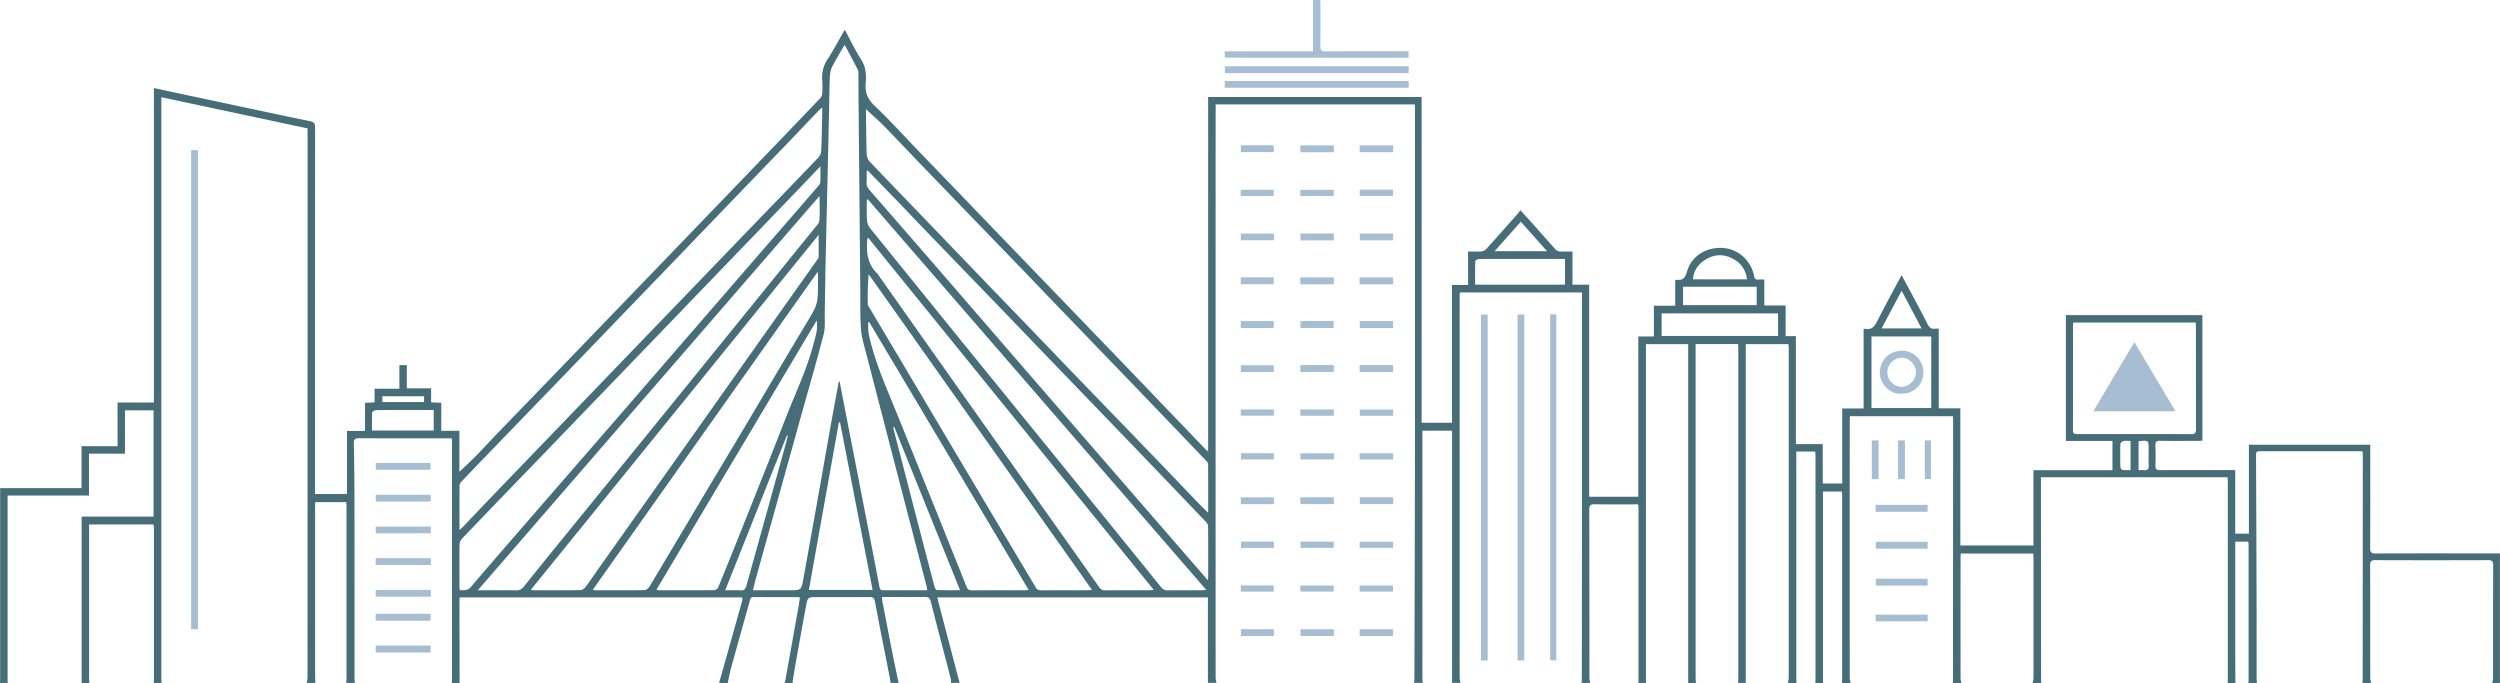 <svg xmlns="http://www.w3.org/2000/svg" viewBox="0 0 2909.09 794.73"><defs><style>.cls-1{fill:#466d78;}.cls-2{fill:none;}.cls-3{fill:#a7bdd1;}</style></defs><g id="Layer_2" data-name="Layer 2"><g id="Layer_1-2" data-name="Layer 1"><path class="cls-1" d="M2901.72,643.93c-45.82,0-91.64-.07-137.45.09-4.73,0-6.27-1.21-6.25-6.11.19-38.11.11-76.23.1-114.35V517.5H2616.91V621H2601V547h-6.42c-27,0-54-.07-81,.08-4.1,0-5.59-1.18-5.44-5.37.28-7.82.23-15.65,0-23.47-.1-3.74.83-5.38,5-5.31,14.83.22,29.66.09,44.48.07,1.76,0,3.52-.16,5.16-.25V366.71H2403.93v146.4h54.18v34h-91.9v87.63h-85.08V475.14H2256V382.58a21.74,21.74,0,0,0-4-.14c-4.65.83-7-1.34-9.07-5.4-6.26-12.45-12.92-24.71-19.47-37-3.43-6.47-6.93-12.9-10.72-19.92-9.58,18-19,35.22-27.84,52.66-3.21,6.3-6.3,11.61-14.62,9.74-.37-.08-.85.37-1.73.79v92h-24.85V562.6H2121V516.81h-31.24V391.14h-11.93V355.42H2053V325.31a69.41,69.41,0,0,0-7,0c-3.24.35-4.29-1.2-4.85-4.15-3.37-17.78-18.56-31.42-36.08-32.62-19.42-1.33-37,9.43-42,27.42-2.08,7.42-4.87,10.72-12.42,9.53-.23,0-.52.34-1.32.88v29.38h-24.81v35.78h-18.13V578h-57.17V331.24h-19.43V292.68c-5.21,0-9.86.16-14.5-.09a7.47,7.47,0,0,1-4.76-1.87c-8.72-9.56-17.22-19.33-25.84-29-4.91-5.51-9.92-10.94-15.53-17.12-1.22,1.66-1.93,2.81-2.81,3.8-12.34,13.91-24.65,27.85-37.14,41.63a8.8,8.8,0,0,1-5.44,2.52c-4.92.35-9.89.12-15.44.12v38.94h-18.73V491.91h-35.35v-379H1405.84V525.38c-1.69-1.45-2.59-2.11-3.34-2.9q-40.07-41.75-80.1-83.53-24.7-25.72-49.46-51.41-39.12-40.6-78.25-81.19-24.93-25.86-49.82-51.76L1068,174.82c-16.72-17.37-32.91-35.31-50.4-51.87-8.25-7.8-11.26-15.8-10.24-26.58.91-9.6.12-18.81-5.58-27.58C994.91,58.16,989.47,46.58,983,34.6,976.1,46.53,970.12,58,963.09,68.82a37.87,37.87,0,0,0-6.28,24.83,113.31,113.31,0,0,1,0,15,8.76,8.76,0,0,1-2,5.23q-36,37.72-72.18,75.24-37.7,39.19-75.42,78.36-38.23,39.72-76.49,79.42T654.2,426.28q-35.87,37.16-71.82,74.25c-9.58,9.92-18.91,20.09-28.55,30-6.07,6.21-12.51,12.06-19.26,18.53V501.27H513.48V468.71l-11.81-.55V451.9H473.38v-27h-8.63v27.41H435.87v15.86l-11.1.59v32.67h-21v73.44H366.54v-7.42q0-209.49.13-419c0-4.91-1.54-6.56-6.09-7.47-19.83-4-39.6-8.28-59.39-12.48l-89.55-19.06c-10.67-2.27-21.33-4.58-32.57-7v366H136.78v50.77H94.87v48.78H.18v6.44q0,106.62,0,213.24c0,2.32-.11,4.65-.17,7H9c-.06-1.83-.17-3.66-.17-5.48q0-103.34,0-206.67v-5.9h94.7V527.94h41.89V477.47H178.7V601.13H95v193.6h9c-.12-1.82-.34-3.64-.34-5.46q0-86.6,0-173.19v-5.77h75a31.27,31.27,0,0,1,.44,3.74q0,89.1,0,178.19c0,.83-.11,1.66-.17,2.49h9c-.06-2.33-.17-4.66-.17-7q0-333.57,0-667.12v-7.5l170.15,36.28v6.4q0,316.08-.05,632.17a46.12,46.12,0,0,1-1,6.75h10c-.06-4-.17-8-.17-12q0-95.84,0-191.67v-6.75H402.8c.15,1.44.4,2.86.41,4.28q0,101.07,0,202.15c0,1.32-.22,2.64-.34,4h10c-.11-2.15-.33-4.31-.33-6.46q0-102.35-.05-204.68c0-22.45-.31-44.89-.72-67.33-.09-4.63,1-6.35,6-6.31,34.14.2,68.29.1,102.43.1h5.44c.13,1.95.33,3.53.33,5.12q0,137.77,0,275.57c0,1.33-.11,2.66-.17,4h9q-.08-48.69-.13-97.37a14.22,14.22,0,0,1,.39-2.19H863.65a15.45,15.45,0,0,1,0,3.86q-13.38,47.87-26.87,95.7h10c1.41-6.25,2.57-12.57,4.27-18.74,7.08-25.68,14.33-51.32,21.46-77,.66-2.39,1.18-4.25,4.38-4.23,17.3.14,34.6.09,51.9.12a11.19,11.19,0,0,1,2.06.52c-.75,4.65-1.45,9.32-2.28,14q-7.39,41.55-14.86,83.09a11.07,11.07,0,0,1-.95,2.26h9.59V794a1.79,1.79,0,0,1,0-.23h-.11c.86-5.4,1.57-10.42,2.46-15.41,4.35-24.3,8.67-48.6,13.16-72.88,2-10.69,2.15-10.66,13.37-10.66,20,0,40,.11,59.94-.08,4.3,0,6.15.67,7.06,5.61,5.45,29.66,11.48,59.21,17.28,88.8a15.17,15.17,0,0,1,.23,1.81l0,.1a21.3,21.3,0,0,1,.62,3.64h9.3c-2.36-11.32-4.82-22.62-7.07-34-3.95-20-7.78-40-11.63-60-.34-1.74-.43-3.52-.71-6h5.46c14.81,0,29.62.14,44.43-.08,4.06-.06,5.85,1.29,6.86,5.22,7.68,30,15.57,59.9,23.33,89.86a26.44,26.44,0,0,1,.32,4.9h10l-16.17-61.51q-4.23-16.1-8.42-32.21c-.45-1.71-.76-3.46-1.24-5.72h314.74v99.44h10a34,34,0,0,1-1-5.75q-.08-331.05,0-662.08v-5.3h231.69c.09,1.67.26,3.42.26,5.17q0,180.24,0,360.5-.15,150.5-.66,301c0,2.15-.22,4.31-.33,6.46h10c-.11-1.82-.33-3.64-.33-5.46q0-141.28,0-282.58v-5.38h34.22c.1,1.47.28,2.91.28,4.36q0,142.53,0,285.07c0,1.33-.11,2.66-.17,4h10a34,34,0,0,1-1-5.75q-.07-221.68,0-443.37c0-1.62.15-3.25.25-5.18h142.06v6q0,113.83,0,227.67,0,107.34-.17,214.69c0,2-.11,4-.17,6h10a35.07,35.07,0,0,1-1-5.75c0-65.25,0-130.49-.15-195.73,0-5.12,1.45-6.49,6.47-6.4,16.64.3,33.28.11,50.28.11a32.79,32.79,0,0,1,.51,4.06q0,100.61,0,201.22c0,.83-.11,1.66-.16,2.49h9c-.06-2-.17-4-.17-6V400.42h49.16V794.73h9c-.12-2-.34-4-.34-6q0-191,0-382v-6.33h49.44c.08,1.8.23,3.56.23,5.33q0,191.76,0,383.53c0,1.82-.22,3.64-.34,5.46h9V400.45h49.73c.08,1.58.26,3.32.26,5.07q0,191.73,0,383.46a34.07,34.07,0,0,1-1,5.75h10c-.06-1.83-.17-3.66-.17-5.48q0-129,0-258v-5.81h22c.13,1.46.35,2.89.35,4.32q0,130.74,0,261.49c0,1.17-.11,2.33-.17,3.49h9c-.06-1.83-.17-3.66-.17-5.49q0-105.86,0-211.71v-5.61h22.06c.11,1.71.28,3.16.28,4.61q0,107.12,0,214.21c0,1.33-.11,2.66-.17,4h10a34,34,0,0,1-1-5.75q-.08-149.78,0-299.54c0-1.63.16-3.25.26-5.18h119.77c.1,1.74.28,3.35.28,4.95q-.06,150.77-.17,301.53c0,1.33-.11,2.66-.17,4h10a23.58,23.58,0,0,1-1-4.75q-.09-70.83,0-141.67c0-1.29.16-2.59.27-4.22H2366c.08,1.7.25,3.46.25,5.22q0,69.84,0,139.67a34.92,34.92,0,0,1-1,5.75h10c-.06-1.66-.17-3.32-.17-5l-.18-228.13v-6.25H2592c.12,1.41.36,2.83.36,4.25q0,115.82,0,231.63c0,1.16-.11,2.33-.17,3.49h9c-.06-14.14-.16-28.27-.17-42.41q0-57.89,0-115.78v-6.26h15.11c.14,1.45.4,2.87.4,4.29q0,78.1,0,156.2c0,1.32-.22,2.64-.33,4h10c-.11-2-.33-4-.33-6,0-27.63.05-55.26,0-82.89q-.27-87.09-.65-174.19c0-6.64,0-6.65,6.5-6.65H2749c.18,1.74.45,3.15.45,4.56q-.06,131.32-.16,262.64c0,.83-.11,1.66-.17,2.49h10a28.48,28.48,0,0,1-1-5.25c-.06-43.92,0-87.84-.14-131.76,0-4.57,1.27-6,5.9-5.93q65.68.24,131.37,0c4.64,0,5.92,1.36,5.91,5.93-.16,43.92-.09,87.84-.14,131.76a28.48,28.48,0,0,1-1,5.25h9V643.93ZM444.92,461.13h48.55v6.74H444.92ZM504.66,501H432.88c0-7.18-.19-14.11.21-21,.07-1.05,2.94-2.74,4.53-2.76,15.12-.21,30.24-.13,45.37-.13h21.67Zm503-374c7.13,6.64,14.43,12.94,21.16,19.8,14.66,15,29,30.25,43.52,45.33q48,49.76,96,99.42Q1193,317,1217.47,342.6q38.94,40.42,77.89,80.83,24.41,25.32,48.76,50.7,29.88,31.13,59.69,62.31a6.44,6.44,0,0,1,2,3.77c.13,18.29.09,36.58.09,56.57-4.77-4.75-8.62-8.45-12.32-12.3-14.75-15.34-29.41-30.77-44.18-46.09q-41.73-43.29-83.53-86.49-24.42-25.31-48.76-50.69Q1178,360.61,1138.86,320q-24.06-25-48.06-50c-26.3-27.3-52.69-54.53-78.84-82a14.39,14.39,0,0,1-3.47-8.72c-.55-15.95-.6-31.91-.82-47.86C1007.65,129.82,1007.67,128.19,1007.67,127ZM534.75,564.64a6.35,6.35,0,0,1,1.83-3.82q18.24-19.12,36.63-38.13,41.94-43.43,83.89-86.83,24.58-25.49,49.11-51,39.45-41,78.94-81.89,24-25,48.05-50,39.45-41,78.93-81.9c13.83-14.37,27.56-28.85,41.35-43.26.66-.69,1.49-1.22,3.23-2.63,0,4.14.07,7.36,0,10.57-.3,13.29-.5,26.58-1.11,39.85a12.39,12.39,0,0,1-3.05,7.39c-22.16,23.23-44.51,46.26-66.78,69.37Q847.84,291.67,810,331l-76.12,79L657,489.85q-38.07,39.51-76.12,79Q560,590.67,539.22,612.53c-1.13,1.17-2.38,2.22-4.55,4.25C534.67,598.52,534.63,581.58,534.75,564.64ZM535,686.75c-.14-1.78-.35-3.22-.35-4.66,0-16.15-.13-32.29.11-48.44a11.14,11.14,0,0,1,2.83-6.86q46.6-48.63,93.47-97Q656,503.92,680.9,478,719.48,438,758.08,397.9q24.75-25.69,49.47-51.41,38.76-40.25,77.54-80.48,24.74-25.68,49.45-51.41c6.43-6.69,12.82-13.42,20.15-21.11,0,7,.15,12.64-.1,18.24a7.9,7.9,0,0,1-2.07,4.33q-30.94,35.79-62,71.47-72.06,83.18-144.08,166.38Q685.78,523.9,625,593.79c-25.78,29.71-51.63,59.36-77.15,89.3C544,687.63,539.88,686.68,535,686.75Zm65.51.23c-14.29-.27-28.58-.1-44.56-.1L953.66,228c0,10.57.56,19.87-.29,29-.31,3.28-3.82,6.4-6.2,9.33Q859.9,374.1,772.52,481.77,708.67,560.45,644.71,639q-17.58,21.65-35,43.43C607.27,685.56,604.69,687.06,600.53,687Zm74.74-.26c-17.83.26-35.66.16-53.48.14-.94,0-1.88-.21-4.15-.48,111.91-138,223.05-275.06,335-413.07,0,9.6.06,17.83-.07,26.05,0,1-1,2.05-1.66,3Q913,355.83,875.17,409.28q-37.71,53.27-75.38,106.54Q748.69,588,697.56,660.13c-5.47,7.73-10.71,15.63-16.39,23.2C679.9,685,677.29,686.69,675.27,686.72Zm74.79,0c-19.31.29-38.64.14-58,.1a13.61,13.61,0,0,1-2.16-.69l261.75-370c.17,3.11.31,4.67.32,6.24,0,2-.12,4-.12,6,0,26.18-.36,26-14,48.66-24.16,40.09-47.84,80.47-71.77,120.7-13.75,23.11-27.64,46.14-41.4,69.24q-34.4,57.76-68.81,115.53C754.73,684.38,752.06,686.65,750.06,686.68Zm81.14,0c-21.48.21-43,.13-64.47.1a19.2,19.2,0,0,1-2.87-.63L950.31,372.91c1.75,10.92-1.72,19.76-4.09,28.79-7.58,28.81-20.57,55.58-31.31,83.2-16.8,43.2-34,86.24-51.19,129.31q-13.79,34.63-27.92,69.13C835.16,684.89,832.79,686.7,831.2,686.72Zm37.41-5.29c-1.06,3.83-2.56,6-7.1,5.56-5.44-.48-11-.11-17.6-.11,24.21-60.8,48-120.53,71.77-180.27l1.12.31c-1.14,4.4-2.22,8.82-3.43,13.2Q891,600.78,868.61,681.43Zm72.64,5.05q17.52-97.79,34.93-195l1.35.06c12.6,64.8,25.2,129.59,37.9,194.92Zm117.35.4c-10.16,0-20.32-.06-30.49,0-2.7,0-4.1-.6-4.67-3.69-4.3-23-8.81-45.91-13.28-68.86q-9.78-50.28-19.59-100.54-6.65-34.17-13.24-68.34a15.38,15.38,0,0,0-1.09-2.4c-3.5,19-6.91,37.19-10.17,55.41-4.18,23.32-8.18,46.68-12.35,70q-9.35,52.38-18.81,104.73c-2.46,13.65-2.49,13.65-16.35,13.65H876.18c1.28-5.16,2.3-9.73,3.55-14.23q27.46-98.89,55-197.78c8-28.72,16.43-57.32,23.79-86.2,2-7.85,1-16.51,1.17-24.8.41-19.44.63-38.89,1-58.33.61-28.75,1.32-57.48,2-86.22q1-43.86,2-87.72c.32-14.45.38-28.91,1-43.36a27.55,27.55,0,0,1,2.94-11.18c4.17-8.07,9-15.8,14.25-24.91,5.57,10.52,10.59,19.83,15.41,29.24.69,1.36.58,3.21.59,4.84.1,12.48.09,25,.2,37.44q.47,52.89,1,105.78.51,56.13,1,112.27c.14,14.12-.31,28.31.91,42.35.84,9.62,3.85,19.1,6.29,28.54q27.84,107.79,55.87,215.53,7.05,27.17,14.11,54.34c.32,1.23.46,2.5.79,4.4Zm31.62-.26c-1,0-2.37-2.48-2.78-4q-10.39-39.4-20.58-78.86-13.42-51.72-26.81-103.43c-.27-1.07-.4-2.18-.6-3.27l1.13-.38c25.4,63.06,50.81,126.12,76.6,190.13C1107.64,686.8,1098.92,686.93,1090.22,686.62Zm101.88.24c-20.32,0-40.65-.08-61,.1-3.61,0-5.19-1.25-6.49-4.5q-23.94-60-48.15-119.9c-14.23-35.33-28.34-70.71-42.86-105.92-9.11-22.09-17.63-44.34-22.64-67.76-.94-4.43-.56-9.15-.79-13.73l1.37-.25L1197,686.47C1194.91,686.64,1193.51,686.86,1192.1,686.86Zm73.1,0c-17.82,0-35.65-.05-53.47.08a6.82,6.82,0,0,1-6.76-3.82c-18.28-30.86-36.74-61.6-55.07-92.42q-46.58-78.35-93.06-156.74-22.63-38.1-45.31-76.18c-.75-1.26-1.73-2.67-1.74-4a331.42,331.42,0,0,1,1-34.74l259.93,367.4C1268.05,686.64,1266.62,686.86,1265.2,686.86Zm71.94,0c-17,0-34-.08-51,.1a7.48,7.48,0,0,1-7-3.58q-30-42.54-60.13-85-49.1-69.28-98.16-138.6t-98-138.75a18.75,18.75,0,0,0-2.05-2.81c-11.5-11.1-13-25.05-11.49-39.88a10.35,10.35,0,0,1,.76-1.88L1342.55,686.4C1339.94,686.63,1338.54,686.86,1337.14,686.86Zm60.94,0c-13,0-26-.1-39,.09a9.27,9.27,0,0,1-8.08-3.82q-47.73-59.05-95.57-118-57.57-71-115.22-141.85Q1076.05,344.17,1012.05,265a17.46,17.46,0,0,1-3.23-9.47c-.46-7.7-.15-15.46-.15-23.19l1.12-.41,393.93,454.55C1401.09,686.65,1399.58,686.86,1398.08,686.86Zm7.81-15.11a32.68,32.68,0,0,1-.43,3.32c-8.25-9.48-15.92-18.29-23.58-27.12q-72.26-83.28-144.5-166.59-68.28-78.83-136.45-157.75-44.51-51.36-89.18-102.56c-2.3-2.63-3.58-5.29-3.32-8.92.32-4.4.08-8.85.08-13.28l1.19-.42q17.55,18.06,35.08,36.13c10.27,10.65,20.42,21.42,30.69,32.07q41.9,43.42,83.86,86.81,24.24,25.13,48.39,50.33,39.27,40.77,78.58,81.51,24.73,25.68,49.44,51.4,34,35.43,67.92,71a8.35,8.35,0,0,1,2.15,5.19C1406,632.47,1405.91,652.11,1405.89,671.75ZM1769.67,258c10.14,11.39,20,22.42,30.52,34.3h-61Zm51.41,73.28H1716.51c0-9.22-.13-18.3.19-27.35,0-.93,2.77-2.48,4.28-2.52,10.48-.22,21-.12,31.44-.12h68.66Zm161.78-28.07c11.12-7.71,22.93-8.28,34.69-1.55,8.8,5,13.89,12.76,15.33,23.36H1970C1970.82,315.43,1975.43,308.37,1982.86,303.22Zm-24.42,30.42h85.7v21.47h-85.7Zm110.6,57.3H1933.55V364.66H2069Zm143.75-52.61L2236,382.14h-46.5Zm34.48,136.52h-69.53V391.49h69.53ZM2479.21,547a65.45,65.45,0,0,1-9.32-.16c-1-.15-2.51-2.12-2.54-3.28-.21-9-.25-17.95,0-26.91,0-1.23,2.05-3.11,3.43-3.42,2.5-.55,5.22-.15,8.39-.15Zm-61.54-41.85c-3.46,0-5.54-.36-5.52-4.76.15-40.61.09-81.21.1-121.81,0-1,.17-1.93.3-3.3H2555c.09,2,.24,3.72.24,5.49,0,39.44,0,78.88.09,118.32,0,4.29-.78,6.15-5.71,6.13C2505.61,505,2461.64,505.07,2417.67,505.14Zm76.74,41.94a49.59,49.59,0,0,0-5.9,0V513.46c11.73-1.31,11.73-1.31,11.73,9.83,0,6-.28,12,.09,17.94C2500.61,545.86,2499,547.69,2494.41,547.08Z"/><path class="cls-2" d="M1415.56,794.73a34,34,0,0,1-1-5.75q-.08-331.05,0-662.08v-5.3h231.69c.09,1.67.26,3.42.26,5.17q0,180.24,0,360.5-.15,150.5-.66,301c0,2.15-.22,4.31-.33,6.46Zm166.58-54.57H1621v-8h-38.84Zm-69-153.55h39v-7.93h-39Zm108-7.92h-38.79v7.91h38.79Zm-38.82-205.07v8.15H1621v-8.15Zm-69.1,51.18v8h38.91v-8Zm0-51.27v8.15h38.71v-8.15Zm68.9,59.32H1621v-8h-38.85Zm-30.05-255.68v-7.95h-38.9v7.95Zm69-8h-38.92v7.87h38.92Zm-39,161.66h39v-8.05h-39Zm-69,0h39v-8.06h-39Zm108-59.1h-38.75v7.87h38.75Zm-69-.1h-38.85v8.05h38.85Zm0,460.52h-38.82v7.92h38.82Zm-69.89-145.52v-7.95h-38.39v7.95Zm-38.38-204.95h38.28v-8.06h-38.28Zm0-212.63V177h38.29v-7.94Zm38.38,563.05H1444v8h38.3Zm-38.47-401.4h38.28v-8h-38.28Zm38.54-59h-38.47v7.79h38.47Zm-.15,161.11V425h-38.31v7.93Zm30.91,255.51H1552v-7.06h-38.87Zm69,0H1621v-7H1582.1Zm.09-467.7V228H1621v-7.33ZM1513.11,228H1552v-7.08h-38.87Zm69,409.49H1621V630.4h-38.86Zm-68.83-7.25v7.28H1552V630.2Zm68.85-95.51h39v-7.28h-39Zm-29.91-7.21h-39v7.15h39Zm68.86-50.89h-38.79v7.22h38.79Zm-69,7.2v-7.32h-38.93v7.32ZM1443.87,688.41h38.26v-7.19h-38.26Zm-.12-460.32h38.33v-7.27h-38.33Zm38.57,402.14H1444v7.31h38.33Zm0-102.87H1444v7.29h38.33Zm0-50.91h-38.48v7.23h38.48Z"/><path class="cls-2" d="M187.94,794.73c-.06-2.33-.17-4.66-.17-7q0-333.57,0-667.12v-7.5l170.15,36.28v6.4q0,316.08-.05,632.17a46.12,46.12,0,0,1-1,6.75Zm42.4-62.51V174.77h-7.91V732.22Z"/><path class="cls-2" d="M1699.47,794.73a34,34,0,0,1-1-5.75q-.07-221.68,0-443.37c0-1.62.15-3.25.25-5.18h142.06v6q0,113.83,0,227.67,0,107.34-.17,214.69c0,2-.11,4-.17,6Zm31.63-26.16V366h-7.86V768.57Zm42.66,0V366h-7.85V768.57Zm30.1-402.77V768.37H1811V365.8Z"/><path class="cls-2" d="M2375.26,794.73c-.06-1.66-.17-3.32-.17-5l-.18-228.13v-6.25H2592c.12,1.41.36,2.83.36,4.25q0,115.82,0,231.63c0,1.16-.11,2.33-.17,3.49Z"/><path class="cls-2" d="M2153.33,794.73a34,34,0,0,1-1-5.75q-.08-149.78,0-299.54c0-1.63.16-3.25.26-5.18h119.77c.1,1.74.28,3.35.28,4.95q-.06,150.77-.17,301.53c0,1.33-.11,2.66-.17,4ZM2243,673.41h-60.26v8H2243Zm0-42.93h-60.27v8h60.27Zm.06,84.77h-60.45V723h60.45Zm-60.57-119.7H2243v-8.07h-60.45Zm-4.45-83.1v45.1H2186v-45.1Zm30.53,0v45h8v-45Zm31.14-.06v45h7.17v-45Z"/><path class="cls-2" d="M2626.18,794.73c-.11-2-.33-4-.33-6,0-27.63.05-55.26,0-82.89q-.27-87.09-.65-174.19c0-6.64,0-6.65,6.5-6.65H2749c.18,1.74.45,3.15.45,4.56q-.06,131.32-.16,262.64c0,.83-.11,1.66-.17,2.49Z"/><path class="cls-2" d="M534.83,794.73q-.08-48.69-.13-97.37a14.22,14.22,0,0,1,.39-2.19H863.65a15.45,15.45,0,0,1,0,3.86q-13.38,47.87-26.87,95.7Z"/><path class="cls-2" d="M1116.65,794.73l-16.17-61.51q-4.23-16.1-8.42-32.21c-.45-1.71-.75-3.46-1.24-5.72h314.74v99.44Z"/><path class="cls-2" d="M412.87,794.73c-.11-2.15-.33-4.31-.33-6.46q0-102.35-.05-204.68c0-22.45-.31-44.89-.72-67.33-.09-4.63,1-6.35,6-6.31,34.14.2,68.29.1,102.43.1h5.44c.13,1.95.33,3.53.33,5.12q0,137.77,0,275.57c0,1.33-.11,2.66-.17,4Zm24.27-35.5h63.93v-8H437.14Zm64.12-72.79h-64.1v7.91h64.1Zm0-37H437.16v7.92h64.09Zm-64.13,72.77h63.93v-8H437.12Zm.13-183.57v7.93H501v-7.93Zm64,74.05H437.2v7.84h64.05Zm0-37H437.18v7.9h64.05Z"/><path class="cls-2" d="M9,794.73c-.06-1.83-.17-3.66-.17-5.48q0-103.34,0-206.67v-5.9h94.7V527.94h41.89V477.47H178.7V601.13H95v193.6Z"/><path class="cls-2" d="M2759.14,794.73a28.48,28.48,0,0,1-1-5.25c-.06-43.92,0-87.84-.14-131.76,0-4.57,1.27-6,5.9-5.93q65.68.24,131.37,0c4.64,0,5.92,1.36,5.91,5.93-.16,43.92-.09,87.84-.14,131.76a28.48,28.48,0,0,1-1,5.25Z"/><path class="cls-2" d="M2031.37,794.73V400.45h49.73c.08,1.58.26,3.32.26,5.07q0,191.73,0,383.46a34.07,34.07,0,0,1-1,5.75Z"/><path class="cls-2" d="M1973.39,794.73c-.12-2-.34-4-.34-6q0-191,0-382v-6.33h49.44c.08,1.8.23,3.56.23,5.33q0,191.76,0,383.53c0,1.82-.22,3.64-.34,5.46Z"/><path class="cls-2" d="M1915.4,794.73c-.06-2-.17-4-.17-6V400.42h49.16V794.73Z"/><path class="cls-2" d="M104,794.73c-.12-1.82-.34-3.64-.34-5.46q0-86.6,0-173.19v-5.77h75a31.27,31.27,0,0,1,.44,3.74q0,89.1,0,178.19c0,.83-.11,1.66-.17,2.49Z"/><path class="cls-2" d="M2282.29,794.73a23.58,23.58,0,0,1-1-4.75q-.09-70.83,0-141.67c0-1.29.16-2.59.27-4.22H2366c.08,1.7.25,3.46.25,5.22q0,69.84,0,139.67a34.92,34.92,0,0,1-1,5.75Z"/><path class="cls-2" d="M1850.42,794.73a35.07,35.07,0,0,1-1-5.75c0-65.25,0-130.49-.15-195.73,0-5.12,1.45-6.49,6.47-6.4,16.64.3,33.28.11,50.28.11a32.79,32.79,0,0,1,.51,4.06q0,100.61,0,201.22c0,.83-.11,1.66-.16,2.49Z"/><path class="cls-2" d="M1655.48,794.73c-.11-1.82-.33-3.64-.33-5.46q0-141.28,0-282.58v-5.38h34.22c.1,1.47.28,2.91.28,4.36q0,142.53,0,285.07c0,1.33-.11,2.66-.17,4Z"/><path class="cls-2" d="M366.89,794.73c-.06-4-.17-8-.17-12q0-95.84,0-191.67v-6.75H402.8c.15,1.44.4,2.86.41,4.28q0,101.07,0,202.15c0,1.32-.22,2.64-.34,4Z"/><path class="cls-2" d="M846.74,794.73c1.41-6.25,2.57-12.57,4.27-18.74,7.08-25.68,14.33-51.32,21.46-77,.66-2.39,1.18-4.25,4.38-4.23,17.3.14,34.6.09,51.9.12a11.19,11.19,0,0,1,2.06.52c-.75,4.65-1.45,9.32-2.28,14q-7.39,41.55-14.86,83.09a11.07,11.07,0,0,1-.95,2.26Z"/><path class="cls-2" d="M2090.35,794.73c-.06-1.83-.17-3.66-.17-5.48q0-129,0-258v-5.81h22c.13,1.46.35,2.89.35,4.32q0,130.74,0,261.49c0,1.17-.11,2.33-.17,3.49Z"/><path class="cls-2" d="M1045.67,794.73c-2.36-11.32-4.82-22.62-7.07-34-3.95-20-7.78-40-11.63-60-.34-1.74-.43-3.52-.71-6h5.46c14.81,0,29.62.14,44.43-.08,4.06-.06,5.85,1.29,6.86,5.22,7.68,30,15.57,59.9,23.33,89.86a26.44,26.44,0,0,1,.32,4.9Z"/><path class="cls-2" d="M2121.34,794.73c-.06-1.83-.17-3.66-.17-5.49q0-105.86,0-211.71v-5.61h22.06c.11,1.71.28,3.16.28,4.61q0,107.12,0,214.21c0,1.33-.11,2.66-.17,4Z"/><path class="cls-2" d="M2601.19,794.73c-.06-14.14-.16-28.27-.17-42.41q0-57.89,0-115.78v-6.26h15.11c.14,1.45.4,2.87.4,4.29q0,78.1,0,156.2c0,1.32-.22,2.64-.33,4Z"/><path class="cls-3" d="M1425.11,67.14V59.7h102.76V0h8.4c.08,1.78.22,3.54.22,5.31,0,16.14.16,32.29-.08,48.43-.06,4.52,1.15,6,5.87,6,30.15-.2,60.3-.1,90.45-.1h6.33v7.51Z"/><path class="cls-3" d="M1639.19,77.12v8H1425.31v-8Z"/><path class="cls-3" d="M1425.16,102.11V94.26h214v7.85Z"/><path class="cls-2" d="M982.84,52.15c5.57,10.52,10.59,19.83,15.41,29.24.69,1.36.58,3.21.59,4.84.1,12.48.09,25,.2,37.44q.47,52.89,1,105.78.51,56.13,1,112.27c.14,14.12-.31,28.31.91,42.35.84,9.62,3.85,19.1,6.29,28.54q27.84,107.79,55.87,215.53,7.05,27.17,14.11,54.34c.32,1.23.46,2.5.79,4.4H1058.6c-10.16,0-20.32-.06-30.49,0-2.7,0-4.1-.6-4.67-3.69-4.3-23-8.81-45.91-13.28-68.86q-9.78-50.28-19.59-100.54-6.65-34.17-13.24-68.34a15.38,15.38,0,0,0-1.09-2.4c-3.5,19-6.91,37.19-10.17,55.41-4.18,23.32-8.18,46.68-12.35,70q-9.35,52.38-18.81,104.73c-2.46,13.65-2.49,13.65-16.35,13.65H876.18c1.28-5.16,2.3-9.73,3.55-14.23q27.46-98.89,55-197.78c8-28.72,16.43-57.32,23.79-86.2,2-7.85,1-16.51,1.17-24.8.41-19.44.63-38.89,1-58.33.61-28.75,1.32-57.48,2-86.22q1-43.86,2-87.72c.32-14.45.38-28.91,1-43.36a27.55,27.55,0,0,1,2.94-11.18C972.76,69,977.57,61.26,982.84,52.15Z"/><path class="cls-2" d="M1007.67,127c7.13,6.64,14.43,12.94,21.16,19.8,14.66,15,29,30.25,43.52,45.33q48,49.76,96,99.42Q1193,317,1217.47,342.6q38.94,40.42,77.89,80.83,24.41,25.32,48.76,50.7,29.88,31.13,59.69,62.31a6.44,6.44,0,0,1,2,3.77c.13,18.29.09,36.58.09,56.57-4.77-4.75-8.62-8.45-12.32-12.3-14.75-15.34-29.41-30.77-44.18-46.09q-41.73-43.29-83.53-86.49-24.42-25.31-48.76-50.69Q1178,360.61,1138.86,320q-24.06-25-48.06-50c-26.3-27.3-52.69-54.53-78.84-82a14.39,14.39,0,0,1-3.47-8.72c-.55-15.95-.6-31.91-.82-47.86C1007.65,129.82,1007.67,128.19,1007.67,127Z"/><path class="cls-2" d="M534.67,616.78c0-18.26,0-35.2.08-52.14a6.35,6.35,0,0,1,1.83-3.82q18.24-19.12,36.63-38.13,41.94-43.43,83.89-86.83,24.58-25.49,49.11-51,39.45-41,78.94-81.89,24-25,48.05-50,39.45-41,78.93-81.9c13.83-14.37,27.56-28.85,41.35-43.26.66-.69,1.49-1.22,3.23-2.63,0,4.14.07,7.36,0,10.57-.3,13.29-.5,26.58-1.11,39.85a12.39,12.39,0,0,1-3.05,7.39c-22.16,23.23-44.51,46.26-66.78,69.37Q847.84,291.67,810,331l-76.12,79L657,489.85q-38.07,39.51-76.12,79Q560,590.67,539.22,612.53C538.09,613.7,536.84,614.75,534.67,616.78Z"/><path class="cls-2" d="M954.69,193.49c0,7,.15,12.64-.1,18.24a7.9,7.9,0,0,1-2.07,4.33q-30.94,35.79-62,71.47-72.06,83.18-144.08,166.38Q685.78,523.9,625,593.79c-25.78,29.71-51.63,59.36-77.15,89.3-3.87,4.54-8,3.59-12.82,3.66-.14-1.78-.35-3.22-.35-4.66,0-16.15-.13-32.29.11-48.44a11.14,11.14,0,0,1,2.83-6.86q46.6-48.63,93.47-97Q656,503.92,680.9,478,719.48,438,758.08,397.9q24.75-25.69,49.47-51.41,38.76-40.25,77.54-80.48,24.74-25.68,49.45-51.41C941,207.91,947.36,201.18,954.69,193.49Z"/><path class="cls-2" d="M1009.7,198.43q17.55,18.06,35.08,36.13c10.27,10.65,20.41,21.42,30.69,32.07q41.9,43.42,83.86,86.81,24.24,25.13,48.39,50.33,39.27,40.77,78.58,81.51,24.73,25.68,49.44,51.4,34,35.43,67.92,71a8.35,8.35,0,0,1,2.15,5.19c.15,19.63.1,39.27.08,58.91a32.68,32.68,0,0,1-.43,3.32c-8.25-9.48-15.92-18.29-23.58-27.12q-72.26-83.28-144.5-166.59-68.28-78.83-136.45-157.75-44.51-51.36-89.18-102.56c-2.3-2.63-3.58-5.29-3.32-8.92.32-4.4.08-8.85.08-13.28Z"/><path class="cls-2" d="M953.66,228c0,10.57.56,19.87-.29,29-.31,3.28-3.82,6.4-6.2,9.33Q859.9,374.1,772.52,481.77,708.67,560.45,644.71,639q-17.58,21.65-35,43.43c-2.46,3.1-5,4.6-9.2,4.52-14.29-.27-28.58-.1-44.56-.1Z"/><path class="cls-2" d="M1009.79,231.9l393.93,454.55c-2.63.2-4.14.41-5.64.41-13,0-26-.1-39,.09a9.27,9.27,0,0,1-8.08-3.82q-47.73-59.05-95.57-118-57.57-71-115.22-141.85Q1076.05,344.17,1012.05,265a17.46,17.46,0,0,1-3.23-9.47c-.46-7.7-.15-15.46-.15-23.19Z"/><path class="cls-2" d="M617.64,686.38c111.91-138,223.05-275.06,335-413.07,0,9.6.06,17.83-.07,26.05,0,1-1,2.05-1.66,3Q913,355.83,875.17,409.28q-37.71,53.27-75.38,106.54Q748.69,588,697.56,660.13c-5.47,7.73-10.71,15.63-16.39,23.2-1.27,1.7-3.88,3.36-5.9,3.39-17.83.26-35.66.16-53.48.14C620.85,686.85,619.91,686.65,617.64,686.38Z"/><path class="cls-2" d="M1010.16,276.49,1342.55,686.4c-2.61.23-4,.46-5.41.46-17,0-34-.08-51,.1a7.48,7.48,0,0,1-7-3.58q-30-42.54-60.13-85-49.1-69.28-98.16-138.6t-98-138.75a18.75,18.75,0,0,0-2.05-2.81c-11.5-11.1-13-25.05-11.49-39.88A10.35,10.35,0,0,1,1010.16,276.49Z"/><path class="cls-2" d="M951.69,316.09c.17,3.11.31,4.67.32,6.24,0,2-.12,4-.12,6,0,26.18-.36,26-14,48.66-24.16,40.09-47.84,80.47-71.77,120.7-13.75,23.11-27.64,46.14-41.4,69.24q-34.4,57.76-68.81,115.53c-1.16,1.94-3.83,4.21-5.83,4.24-19.31.29-38.64.14-58,.1a13.61,13.61,0,0,1-2.16-.69Z"/><path class="cls-2" d="M1270.72,686.42c-2.67.22-4.1.44-5.52.44-17.82,0-35.65-.05-53.47.08a6.82,6.82,0,0,1-6.76-3.82c-18.28-30.86-36.74-61.6-55.07-92.42q-46.58-78.35-93.06-156.74-22.63-38.1-45.31-76.18c-.75-1.26-1.73-2.67-1.74-4a331.42,331.42,0,0,1,1-34.74Q1140.47,502.32,1270.72,686.42Z"/><path class="cls-2" d="M2412.55,375.27H2555c.09,2,.24,3.72.24,5.49,0,39.44,0,78.88.09,118.32,0,4.29-.78,6.15-5.71,6.13-44-.2-88-.14-131.92-.07-3.46,0-5.54-.36-5.52-4.76.15-40.61.09-81.21.1-121.81C2412.25,377.6,2412.42,376.64,2412.55,375.27Zm118.91,103.29c-16.13-27.15-31.84-53.56-47.81-80.43l-47.81,80.43Z"/><path class="cls-2" d="M1011.56,374.9,1197,686.47c-2.1.17-3.5.39-4.91.39-20.32,0-40.65-.08-61,.1-3.61,0-5.19-1.25-6.49-4.5q-23.94-60-48.15-119.9c-14.23-35.33-28.34-70.71-42.86-105.92-9.11-22.09-17.63-44.34-22.64-67.76-.94-4.43-.56-9.15-.79-13.73Z"/><path class="cls-2" d="M950.31,372.91c1.75,10.92-1.72,19.76-4.09,28.79-7.58,28.81-20.57,55.58-31.31,83.2-16.8,43.2-34,86.24-51.19,129.31q-13.79,34.63-27.92,69.13c-.64,1.55-3,3.36-4.6,3.38-21.48.21-43,.13-64.47.11a21.29,21.29,0,0,1-2.87-.64Z"/><path class="cls-2" d="M922.22,793.78c.86-5.4,1.57-10.42,2.46-15.41,4.35-24.3,8.67-48.61,13.16-72.88,2-10.69,2.15-10.66,13.37-10.66,20,0,40,.11,59.94-.08,4.3,0,6.15.66,7.06,5.61,5.45,29.66,11.48,59.21,17.28,88.8.28,1.41.27,2.87.43,4.62"/><path class="cls-2" d="M977.53,491.56c12.6,64.8,25.2,129.59,37.9,194.92H941.25q17.52-97.79,34.93-195Z"/><path class="cls-2" d="M2247.27,391.49v83.36h-69.53V391.49Zm-34.37,66.63c14.51,0,25.18-10.69,25.25-25.06s-12.59-25.52-25.46-25c-14.67.61-25,10.85-25.26,25.72C2187.22,445.24,2198.37,459.5,2212.9,458.12Z"/><path class="cls-2" d="M1933.55,390.94V364.66h135.5v26.28Z"/><path class="cls-2" d="M1821.08,331.29H1716.51c0-9.22-.13-18.3.19-27.35,0-.93,2.77-2.48,4.28-2.52,10.48-.22,21-.12,31.44-.12h68.66Z"/><path class="cls-2" d="M1040.58,496.67c25.4,63.06,50.81,126.12,76.6,190.13-9.54,0-18.26.13-27-.18-1,0-2.37-2.48-2.78-4q-10.39-39.4-20.58-78.86-13.42-51.72-26.81-103.43c-.27-1.07-.4-2.18-.6-3.27Z"/><path class="cls-2" d="M843.91,686.88c24.21-60.8,48-120.53,71.77-180.27l1.12.31c-1.14,4.4-2.22,8.82-3.43,13.2Q891,600.78,868.61,681.43c-1.06,3.83-2.56,6-7.1,5.56C856.07,686.51,850.56,686.88,843.91,686.88Z"/><path class="cls-2" d="M1958.44,355.11V333.64h85.7v21.47Z"/><path class="cls-2" d="M504.66,501H432.88c0-7.18-.19-14.11.21-21,.07-1.05,2.94-2.74,4.53-2.76,15.12-.21,30.24-.13,45.37-.13h21.67Z"/><path class="cls-2" d="M2032.88,325H1970c.79-9.6,5.4-16.66,12.83-21.81,11.12-7.71,22.93-8.28,34.69-1.55C2026.35,306.71,2031.44,314.43,2032.88,325Z"/><path class="cls-2" d="M1800.19,292.31h-61l30.48-34.3C1779.81,269.4,1789.63,280.43,1800.19,292.31Z"/><path class="cls-2" d="M2189.51,382.14l23.28-43.81L2236,382.14Z"/><path class="cls-2" d="M2479.21,513.07V547a65.45,65.45,0,0,1-9.32-.16c-1-.15-2.51-2.12-2.54-3.28-.21-9-.25-17.95,0-26.91,0-1.23,2.05-3.11,3.43-3.42C2473.32,512.67,2476,513.07,2479.21,513.07Z"/><path class="cls-2" d="M2488.51,513.46c11.73-1.31,11.73-1.31,11.73,9.83,0,6-.28,12,.09,17.94.28,4.63-1.31,6.46-5.92,5.85a49.59,49.59,0,0,0-5.9,0Z"/><path class="cls-2" d="M444.92,467.87v-6.74h48.55v6.74Z"/><path class="cls-3" d="M1582.14,740.16v-8H1621v8Z"/><path class="cls-3" d="M1513.14,586.61v-7.93h39v7.93Z"/><path class="cls-3" d="M1621.1,578.69v7.91h-38.79v-7.91Z"/><path class="cls-3" d="M1582.28,373.62H1621v8.15h-38.74Z"/><path class="cls-3" d="M1513.18,424.8h38.91v8h-38.91Z"/><path class="cls-3" d="M1513.23,373.53h38.71v8.15h-38.71Z"/><path class="cls-3" d="M1582.13,432.85v-8H1621v8Z"/><path class="cls-3" d="M1552.08,177.17h-38.9v-7.95h38.9Z"/><path class="cls-3" d="M1621.07,169.2v7.87h-38.92V169.2Z"/><path class="cls-3" d="M1582.08,330.86v-8.05h39v8.05Z"/><path class="cls-3" d="M1513.1,330.87v-8.06h39v8.06Z"/><path class="cls-3" d="M1621.07,271.77v7.87h-38.75v-7.87Z"/><path class="cls-3" d="M1552.09,271.67v8.05h-38.85v-8.05Z"/><path class="cls-3" d="M1552.13,732.19v7.92h-38.82v-7.92Z"/><path class="cls-3" d="M1482.24,586.67h-38.39v-7.95h38.39Z"/><path class="cls-3" d="M1443.86,381.72v-8.06h38.28v8.06Z"/><path class="cls-3" d="M1443.9,169.09h38.29V177H1443.9Z"/><path class="cls-3" d="M1482.28,732.14v8H1444v-8Z"/><path class="cls-3" d="M1443.81,330.74v-8h38.28v8Z"/><path class="cls-3" d="M1482.35,271.78v7.79h-38.47v-7.79Z"/><path class="cls-3" d="M1482.2,432.89h-38.31V425h38.31Z"/><path class="cls-3" d="M1513.11,688.4v-7.06H1552v7.06Z"/><path class="cls-3" d="M1582.1,688.39v-7H1621v7Z"/><path class="cls-3" d="M1582.19,220.69H1621V228h-38.84Z"/><path class="cls-3" d="M1513.11,228v-7.08H1552V228Z"/><path class="cls-3" d="M1582.09,637.45V630.4H1621v7.05Z"/><path class="cls-3" d="M1513.26,630.2H1552v7.28h-38.73Z"/><path class="cls-3" d="M1582.11,534.69v-7.28h39v7.28Z"/><path class="cls-3" d="M1552.2,527.48v7.15h-39v-7.15Z"/><path class="cls-3" d="M1621.06,476.59v7.22h-38.79v-7.22Z"/><path class="cls-3" d="M1552.1,483.79h-38.93v-7.32h38.93Z"/><path class="cls-3" d="M1443.87,688.41v-7.19h38.26v7.19Z"/><path class="cls-3" d="M1443.75,228.09v-7.27h38.33v7.27Z"/><path class="cls-3" d="M1482.32,630.23v7.31H1444v-7.31Z"/><path class="cls-3" d="M1482.33,527.36v7.29H1444v-7.29Z"/><path class="cls-3" d="M1482.33,476.45v7.23h-38.48v-7.23Z"/><path class="cls-3" d="M230.34,732.22h-7.91V174.77h7.91Z"/><path class="cls-3" d="M1731.1,768.57h-7.86V366h7.86Z"/><path class="cls-3" d="M1773.76,768.57h-7.85V366h7.85Z"/><path class="cls-3" d="M1803.86,365.8H1811V768.37h-7.14Z"/><path class="cls-3" d="M2243,673.41v8h-60.26v-8Z"/><path class="cls-3" d="M2243.05,630.48v8h-60.27v-8Z"/><path class="cls-3" d="M2243.11,715.25V723h-60.45v-7.79Z"/><path class="cls-3" d="M2182.54,595.55v-8.07H2243v8.07Z"/><path class="cls-3" d="M2178.09,512.45H2186v45.1h-7.88Z"/><path class="cls-3" d="M2208.62,512.49h8v45h-8Z"/><path class="cls-3" d="M2239.76,512.43h7.17v45h-7.17Z"/><path class="cls-3" d="M437.14,759.23v-8h63.93v8Z"/><path class="cls-3" d="M501.26,686.44v7.91h-64.1v-7.91Z"/><path class="cls-3" d="M501.25,649.48v7.92H437.16v-7.92Z"/><path class="cls-3" d="M437.12,722.25v-8h63.93v8Z"/><path class="cls-3" d="M437.25,538.68H501v7.93H437.25Z"/><path class="cls-3" d="M501.25,612.73v7.84H437.2v-7.84Z"/><path class="cls-3" d="M501.23,575.74v7.9H437.18v-7.9Z"/><path class="cls-3" d="M2531.46,478.56h-95.62l47.81-80.43C2499.62,425,2515.33,451.41,2531.46,478.56Z"/><path class="cls-3" d="M2212.9,458.12c-14.53,1.38-25.68-12.88-25.47-24.33.26-14.87,10.59-25.11,25.26-25.72,12.87-.53,25.52,10.6,25.46,25S2227.41,458.11,2212.9,458.12Zm-16.76-24.77c.07,9.08,8.06,17,16.91,16.79s16.61-8.28,16.43-17.34c-.18-8.82-8.07-16.65-16.73-16.58C2203.8,416.29,2196.07,424.26,2196.14,433.35Z"/><path class="cls-2" d="M2196.14,433.35c-.07-9.09,7.66-17.06,16.61-17.13,8.66-.07,16.55,7.76,16.73,16.58.18,9.06-7.46,17.12-16.43,17.34S2196.21,442.43,2196.14,433.35Z"/></g></g></svg>